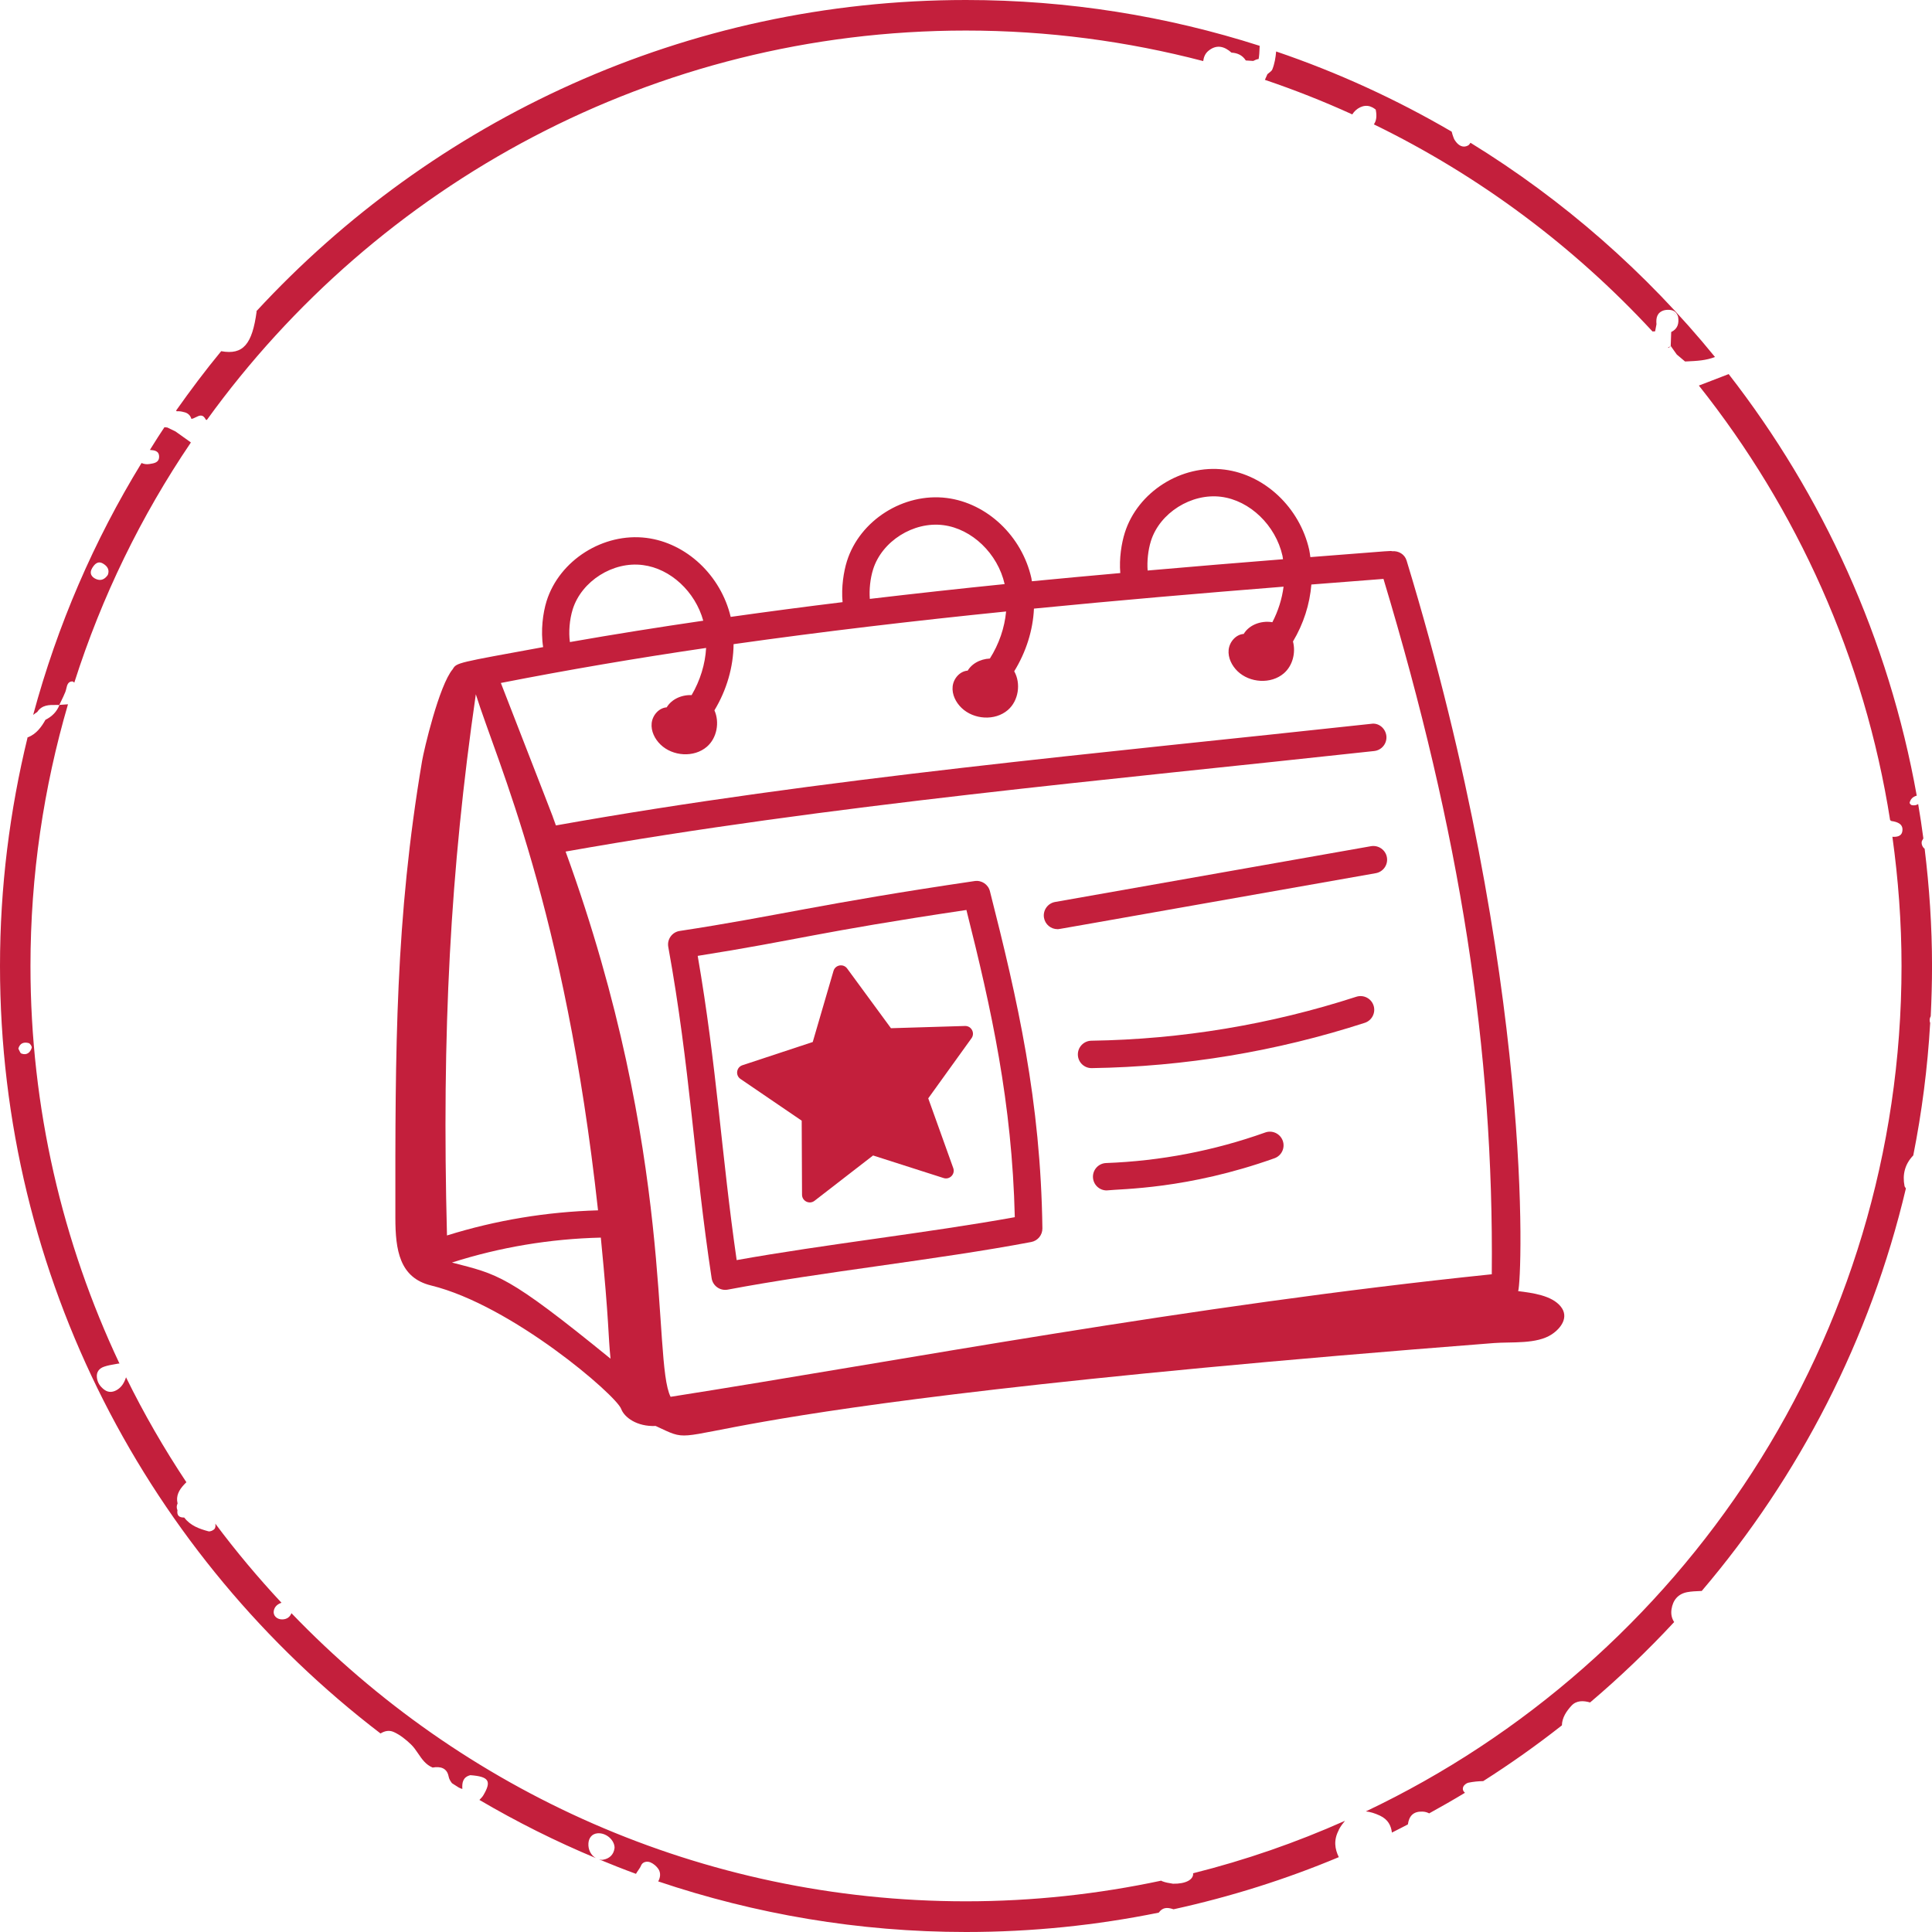 <svg width="70" height="70" viewBox="0 0 70 70" fill="none" xmlns="http://www.w3.org/2000/svg">
<path d="M35.314 31.922C29.7 32.749 28.148 33.194 24.627 33.73C24.351 33.771 24.163 34.034 24.213 34.309C25.01 38.695 25.143 42.098 25.784 46.313C25.827 46.595 26.096 46.777 26.367 46.726C29.737 46.087 33.962 45.645 37.364 45C37.601 44.955 37.771 44.746 37.768 44.505C37.707 39.886 36.871 36.241 35.867 32.291C35.805 32.045 35.568 31.886 35.314 31.922ZM26.691 45.656C26.14 41.848 25.971 38.629 25.279 34.633C28.959 34.051 29.517 33.791 35.015 32.97C35.923 36.572 36.669 39.951 36.768 44.101C33.628 44.669 29.865 45.086 26.691 45.656Z" fill="#C31F3C"/>
<path d="M32.281 37.254L30.694 35.091C30.557 34.904 30.264 34.955 30.199 35.179L29.447 37.754L26.9 38.595C26.679 38.668 26.637 38.962 26.83 39.093L29.047 40.604L29.059 43.287C29.06 43.519 29.328 43.65 29.512 43.507L31.633 41.865L34.189 42.683C34.41 42.753 34.617 42.54 34.538 42.321L33.632 39.795L35.199 37.618C35.335 37.429 35.196 37.166 34.963 37.173L32.281 37.254Z" fill="#C31F3C"/>
<path d="M49.675 30.659L38.229 32.68C37.959 32.727 37.779 32.985 37.826 33.255C37.869 33.496 38.078 33.665 38.314 33.665C38.396 33.665 37.646 33.788 49.848 31.637C50.117 31.589 50.298 31.331 50.25 31.062C50.202 30.792 49.944 30.614 49.675 30.659Z" fill="#C31F3C"/>
<path d="M49.142 36.114C46.036 37.121 42.806 37.658 39.542 37.707C39.267 37.712 39.049 37.938 39.053 38.212C39.057 38.483 39.278 38.7 39.549 38.7H39.556C42.92 38.649 46.248 38.096 49.448 37.059C49.709 36.974 49.851 36.693 49.767 36.433C49.682 36.172 49.403 36.031 49.142 36.114Z" fill="#C31F3C"/>
<path d="M45.842 41.032C43.986 41.694 42.046 42.066 40.078 42.139C39.804 42.149 39.59 42.379 39.6 42.653C39.61 42.921 39.83 43.131 40.096 43.131C40.621 43.071 43.011 43.095 46.176 41.966C46.434 41.874 46.569 41.591 46.477 41.332C46.385 41.075 46.101 40.938 45.842 41.032Z" fill="#C31F3C"/>
<path d="M55.006 46.78C55.15 46.366 55.607 35.551 50.964 20.311C50.895 20.083 50.676 19.954 50.447 19.972C50.319 19.958 50.791 19.926 47.477 20.185C47.463 20.097 47.455 20.007 47.435 19.92C47.092 18.395 45.831 17.201 44.37 17.015C42.807 16.815 41.219 17.822 40.753 19.305C40.636 19.678 40.545 20.229 40.59 20.763C39.523 20.859 38.455 20.956 37.387 21.06C37.379 21.023 37.377 20.984 37.369 20.947C37.026 19.423 35.765 18.229 34.303 18.043C32.738 17.845 31.152 18.85 30.686 20.332C30.568 20.711 30.477 21.274 30.528 21.817C29.168 21.983 27.817 22.162 26.474 22.351C26.117 20.847 24.869 19.672 23.421 19.489C21.861 19.292 20.27 20.296 19.804 21.778C19.672 22.201 19.584 22.85 19.679 23.446C16.579 24.013 16.54 24.006 16.405 24.244C15.907 24.829 15.357 27.188 15.293 27.569C14.324 33.303 14.319 37.975 14.325 44.129C14.326 45.287 14.472 46.295 15.618 46.575C18.541 47.29 22.322 50.549 22.507 51.049C22.619 51.35 23.07 51.695 23.756 51.666C26.077 52.743 21.791 51.17 54.133 48.661C54.766 48.612 55.677 48.71 56.226 48.344C56.563 48.12 56.853 47.719 56.55 47.34C56.225 46.934 55.523 46.844 55.006 46.78ZM41.7 19.602C42.021 18.58 43.166 17.862 44.244 18C45.283 18.132 46.218 19.031 46.467 20.138C46.476 20.179 46.478 20.221 46.486 20.262C44.857 20.392 43.221 20.527 41.581 20.671C41.555 20.339 41.596 19.936 41.7 19.602ZM31.634 20.63C31.954 19.608 33.097 18.887 34.178 19.027C35.216 19.159 36.15 20.058 36.4 21.163C34.766 21.328 33.138 21.508 31.515 21.699C31.489 21.366 31.529 20.964 31.634 20.63ZM20.751 22.075C21.072 21.055 22.211 20.329 23.296 20.474C24.295 20.601 25.191 21.44 25.48 22.489C23.852 22.727 22.24 22.983 20.649 23.263C20.599 22.911 20.633 22.452 20.751 22.075ZM17.24 25.155C18.004 27.608 20.469 32.895 21.668 43.853C19.801 43.907 17.973 44.209 16.195 44.763C16.003 37.367 16.315 31.552 17.24 25.155ZM16.375 45.744C18.126 45.185 19.936 44.885 21.769 44.841C22.08 48.011 22.029 48.347 22.121 49.228C18.358 46.164 18.045 46.179 16.375 45.744ZM24.297 50.609C23.625 49.292 24.502 41.884 20.493 30.854C30.072 29.155 40.165 28.263 49.791 27.211C50.063 27.181 50.26 26.936 50.231 26.664C50.2 26.391 49.956 26.181 49.683 26.225C39.91 27.29 29.761 28.189 20.142 29.907C19.583 28.451 21.344 32.964 18.147 24.745C20.575 24.27 23.057 23.846 25.584 23.476C25.552 24.06 25.369 24.655 25.059 25.185C24.673 25.169 24.273 25.355 24.113 25.71L24.164 25.628C23.875 25.643 23.641 25.914 23.611 26.202C23.581 26.49 23.724 26.776 23.932 26.977C24.374 27.405 25.145 27.457 25.611 27.056C25.978 26.74 26.078 26.169 25.885 25.737C26.33 24.999 26.572 24.164 26.579 23.339C29.829 22.88 33.132 22.491 36.453 22.155C36.399 22.745 36.196 23.337 35.865 23.86C35.511 23.877 35.165 24.056 35.018 24.38L35.069 24.298C34.78 24.313 34.545 24.584 34.516 24.872C34.486 25.16 34.629 25.446 34.837 25.647C35.279 26.075 36.05 26.127 36.516 25.726C36.907 25.389 36.996 24.762 36.747 24.322C37.176 23.624 37.427 22.836 37.462 22.051C40.483 21.754 43.508 21.495 46.506 21.256C46.45 21.697 46.312 22.136 46.1 22.544C45.675 22.472 45.198 22.654 45.019 23.05L45.07 22.968C44.781 22.983 44.546 23.255 44.516 23.543C44.487 23.831 44.63 24.116 44.837 24.318C45.279 24.745 46.05 24.797 46.516 24.396C46.838 24.119 46.953 23.646 46.847 23.242C47.229 22.603 47.456 21.893 47.513 21.178C48.386 21.11 49.26 21.041 50.126 20.975C52.91 30.214 54.128 38.024 54.05 46.169C43.055 47.304 32.661 49.295 24.297 50.609Z" fill="#C31F3C"/>
<path fill-rule="evenodd" clip-rule="evenodd" d="M9.299 11.282H9.284C15.684 4.35 24.841 0 34.998 0C38.707 0 42.282 0.585 45.64 1.66C45.638 1.691 45.637 1.723 45.636 1.754L45.636 1.755C45.631 1.882 45.626 2.008 45.603 2.137C45.533 2.149 45.469 2.174 45.407 2.208C45.319 2.203 45.232 2.199 45.143 2.191H45.138C45.017 2.001 44.837 1.919 44.619 1.907C44.362 1.677 44.083 1.603 43.794 1.833C43.668 1.932 43.614 2.065 43.594 2.213C40.846 1.495 37.965 1.107 34.995 1.107C23.684 1.107 13.658 6.68 7.496 15.214L7.49 15.213C7.48 15.211 7.472 15.21 7.461 15.21C7.35 14.989 7.223 15.053 7.095 15.117C7.041 15.144 6.987 15.171 6.935 15.177C6.893 15.039 6.796 14.957 6.656 14.93C6.576 14.906 6.492 14.896 6.408 14.901V14.903C6.403 14.898 6.399 14.895 6.394 14.891C6.389 14.887 6.384 14.883 6.379 14.878C6.9 14.14 7.441 13.418 8.014 12.724C8.813 12.87 9.139 12.47 9.299 11.282ZM60.533 12.534L60.536 12.538C60.524 12.546 60.511 12.553 60.498 12.559C60.488 12.565 60.478 12.57 60.468 12.575L60.433 12.594C60.44 12.598 60.443 12.601 60.453 12.606L60.537 12.539C60.573 12.589 60.608 12.639 60.643 12.69C60.68 12.742 60.716 12.793 60.753 12.845C60.803 12.887 60.853 12.929 60.903 12.971C60.953 13.013 61.003 13.055 61.052 13.097L61.129 13.094C61.472 13.078 61.813 13.063 62.137 12.934C59.646 9.876 56.652 7.248 53.279 5.173L53.274 5.179C53.249 5.217 53.222 5.255 53.185 5.274C53.012 5.365 52.854 5.279 52.74 5.123L52.737 5.118C52.713 5.085 52.688 5.05 52.674 5.012C52.642 4.931 52.617 4.851 52.597 4.77C50.593 3.599 48.466 2.623 46.237 1.865C46.218 2.085 46.183 2.302 46.099 2.515C46.079 2.563 46.031 2.6 45.983 2.637C45.96 2.655 45.936 2.673 45.916 2.692H45.919L45.83 2.893C46.909 3.258 47.967 3.676 48.995 4.145C49.131 3.928 49.395 3.777 49.642 3.856C49.756 3.893 49.855 3.979 49.845 3.972C49.897 4.231 49.859 4.39 49.778 4.506C53.6 6.366 57.017 8.922 59.874 12.01C59.89 12.01 59.905 12.009 59.921 12.008C59.936 12.007 59.952 12.005 59.968 12.005C59.98 11.931 59.995 11.859 60.01 11.785L60.01 11.785L60.017 11.748C59.997 11.524 60.032 11.326 60.284 11.245C60.36 11.225 60.439 11.22 60.519 11.23C60.55 11.257 60.581 11.285 60.611 11.312C60.673 11.368 60.734 11.423 60.8 11.474C60.84 11.714 60.79 11.914 60.551 12.03C60.548 12.114 60.545 12.198 60.542 12.282C60.539 12.366 60.536 12.45 60.533 12.534ZM60.519 11.23L60.8 11.474C60.756 11.334 60.667 11.247 60.519 11.23ZM2.037 25.542C1.78 25.539 1.523 25.536 1.35 25.795V25.797C1.32 25.814 1.293 25.834 1.267 25.854C1.246 25.87 1.225 25.887 1.202 25.901C2.079 22.65 3.408 19.582 5.128 16.776C5.212 16.813 5.308 16.83 5.409 16.813L5.43 16.81C5.586 16.786 5.765 16.759 5.765 16.546C5.763 16.331 5.592 16.314 5.432 16.302L5.497 16.196C5.648 15.955 5.798 15.714 5.958 15.479C5.992 15.481 6.027 15.484 6.062 15.489C6.163 15.536 6.262 15.583 6.361 15.634L6.902 16.02C6.903 16.022 6.905 16.024 6.907 16.025C6.91 16.028 6.913 16.03 6.914 16.035C5.115 18.69 3.685 21.615 2.692 24.733C2.685 24.728 2.677 24.722 2.67 24.715C2.653 24.702 2.636 24.688 2.622 24.688C2.463 24.692 2.433 24.819 2.403 24.946C2.393 24.988 2.383 25.031 2.368 25.069C2.323 25.181 2.271 25.29 2.218 25.398C2.194 25.446 2.171 25.494 2.148 25.543C2.111 25.543 2.074 25.543 2.038 25.542H2.037H2.037H2.037H2.037ZM3.732 20.419C3.537 20.306 3.418 20.451 3.334 20.592L3.336 20.59C3.228 20.77 3.314 20.911 3.487 20.983C3.663 21.057 3.803 20.983 3.907 20.829C3.981 20.637 3.88 20.506 3.732 20.419ZM68.481 29.715L68.483 29.717L68.483 29.717L68.481 29.715ZM68.483 29.717C68.489 29.721 68.495 29.725 68.501 29.728C68.506 29.731 68.511 29.734 68.515 29.737C68.52 29.74 68.524 29.743 68.528 29.747C68.76 29.779 68.98 29.863 68.921 30.14C68.886 30.298 68.725 30.33 68.565 30.318C68.777 31.849 68.896 33.41 68.896 34.999C68.896 48.506 60.95 60.188 49.488 65.63C49.641 65.647 49.807 65.694 49.997 65.783C50.298 65.927 50.4 66.147 50.432 66.398C50.562 66.334 50.689 66.268 50.817 66.202L50.818 66.201C50.882 66.168 50.946 66.135 51.01 66.102C51.054 65.786 51.218 65.628 51.531 65.638C51.633 65.64 51.712 65.665 51.781 65.702C52.218 65.462 52.653 65.213 53.078 64.956C53.019 64.904 52.979 64.837 53.016 64.741C53.043 64.674 53.132 64.605 53.204 64.59C53.384 64.553 53.565 64.536 53.74 64.533C54.726 63.906 55.677 63.232 56.591 62.513C56.596 62.239 56.75 62.004 56.937 61.801C57.118 61.604 57.372 61.614 57.612 61.683C58.684 60.774 59.702 59.8 60.658 58.77C60.572 58.639 60.535 58.489 60.562 58.306C60.614 57.97 60.802 57.748 61.135 57.686C61.286 57.658 61.446 57.652 61.616 57.645H61.616L61.657 57.644C65.185 53.499 67.762 48.526 69.054 43.059C69.051 43.052 69.047 43.046 69.043 43.04C69.04 43.035 69.036 43.03 69.032 43.026L69.032 43.025C69.021 43.01 69.009 42.995 69.005 42.973C68.923 42.56 69.017 42.185 69.309 41.876L69.321 41.864C69.632 40.3 69.84 38.697 69.934 37.066C69.902 36.98 69.909 36.898 69.954 36.819C69.983 36.217 70.001 35.611 70.001 35.001C70.001 33.564 69.904 32.148 69.734 30.755C69.667 30.701 69.622 30.624 69.625 30.523C69.625 30.481 69.645 30.448 69.666 30.415C69.673 30.404 69.68 30.392 69.687 30.379C69.632 29.962 69.57 29.544 69.499 29.132C69.437 29.174 69.358 29.191 69.264 29.171C69.232 29.164 69.183 29.107 69.19 29.082C69.225 28.939 69.319 28.863 69.447 28.828C68.431 23.146 66.042 17.937 62.633 13.554C62.38 13.654 62.127 13.75 61.873 13.847C61.766 13.888 61.66 13.928 61.553 13.969C65.106 18.443 67.557 23.828 68.483 29.717ZM48.731 65.971C48.655 66.065 48.578 66.161 48.507 66.295L48.509 66.302C48.311 66.672 48.363 66.989 48.507 67.288C46.592 68.091 44.588 68.723 42.52 69.177C42.27 69.091 42.115 69.118 41.984 69.298C39.725 69.758 37.391 70 35.001 70C31.102 70 27.354 69.348 23.848 68.167C23.925 68.031 23.949 67.861 23.855 67.718C23.789 67.619 23.68 67.525 23.569 67.478C23.448 67.426 23.285 67.453 23.228 67.589C23.201 67.655 23.162 67.711 23.123 67.767C23.095 67.807 23.067 67.848 23.043 67.893C22.588 67.727 22.141 67.549 21.694 67.364C21.698 67.365 21.702 67.366 21.706 67.368C21.752 67.379 21.797 67.391 21.847 67.382C22.076 67.344 22.237 67.204 22.267 66.952C22.269 66.665 21.953 66.391 21.639 66.425C21.442 66.448 21.335 66.594 21.32 66.781C21.301 67.021 21.419 67.226 21.587 67.322C20.13 66.715 18.721 66.008 17.37 65.215C17.377 65.207 17.384 65.2 17.392 65.192C17.437 65.146 17.481 65.1 17.513 65.045C17.819 64.528 17.713 64.368 17.041 64.318C16.777 64.385 16.735 64.58 16.752 64.815C16.72 64.812 16.697 64.8 16.674 64.789C16.659 64.781 16.644 64.773 16.626 64.768C16.559 64.728 16.494 64.686 16.429 64.643C16.411 64.631 16.392 64.619 16.374 64.607L16.37 64.601C16.322 64.534 16.274 64.468 16.253 64.36C16.194 64.056 15.954 63.992 15.675 64.042C15.427 63.94 15.289 63.738 15.152 63.536C15.071 63.417 14.991 63.299 14.889 63.202C14.706 63.026 14.496 62.858 14.269 62.755C14.096 62.676 13.933 62.718 13.787 62.807C5.414 56.406 0 46.325 0 34.999C0 32.143 0.353 29.369 1.001 26.711C1.006 26.709 1.011 26.71 1.015 26.71C1.017 26.711 1.019 26.711 1.02 26.711C1.314 26.592 1.497 26.348 1.648 26.079C1.883 25.962 2.058 25.79 2.155 25.54H2.157C2.208 25.535 2.259 25.532 2.31 25.529C2.361 25.526 2.413 25.523 2.463 25.518C1.584 28.529 1.104 31.708 1.104 34.999C1.104 40.147 2.266 45.031 4.329 49.405C4.324 49.405 4.319 49.405 4.314 49.405C4.305 49.404 4.297 49.404 4.287 49.405C4.247 49.413 4.207 49.42 4.167 49.427C4.034 49.45 3.9 49.473 3.773 49.517C3.595 49.578 3.486 49.707 3.511 49.914C3.533 50.102 3.63 50.238 3.775 50.349C3.941 50.475 4.116 50.44 4.265 50.342C4.413 50.243 4.502 50.099 4.566 49.902C5.213 51.221 5.945 52.488 6.753 53.704C6.735 53.72 6.718 53.738 6.701 53.756C6.69 53.768 6.679 53.779 6.669 53.79C6.488 53.983 6.367 54.198 6.434 54.474C6.394 54.556 6.394 54.637 6.429 54.719C6.402 54.902 6.486 54.986 6.666 54.983L6.679 54.988C6.898 55.277 7.22 55.393 7.551 55.482C7.615 55.499 7.726 55.45 7.773 55.396C7.808 55.354 7.815 55.265 7.8 55.203C8.546 56.203 9.349 57.16 10.199 58.071C10.059 58.118 9.95 58.207 9.92 58.36C9.886 58.54 10.036 58.679 10.232 58.674C10.405 58.669 10.506 58.58 10.56 58.449C16.735 64.874 25.405 68.888 34.999 68.888C37.425 68.888 39.79 68.626 42.073 68.14C42.079 68.143 42.084 68.146 42.089 68.15C42.096 68.155 42.103 68.159 42.112 68.162C42.23 68.208 42.359 68.228 42.439 68.24C42.466 68.245 42.487 68.248 42.5 68.251C42.965 68.258 43.229 68.105 43.231 67.893C43.231 67.885 43.224 67.88 43.224 67.873C45.129 67.396 46.967 66.757 48.731 65.971ZM0.697 38.059C0.72 38.111 0.743 38.164 0.781 38.175H0.783C0.973 38.242 1.097 38.133 1.151 37.961C1.164 37.916 1.092 37.807 1.04 37.793C0.865 37.746 0.719 37.795 0.665 37.993C0.676 38.012 0.687 38.035 0.697 38.059Z" fill="#C31F3C"/>
</svg>
